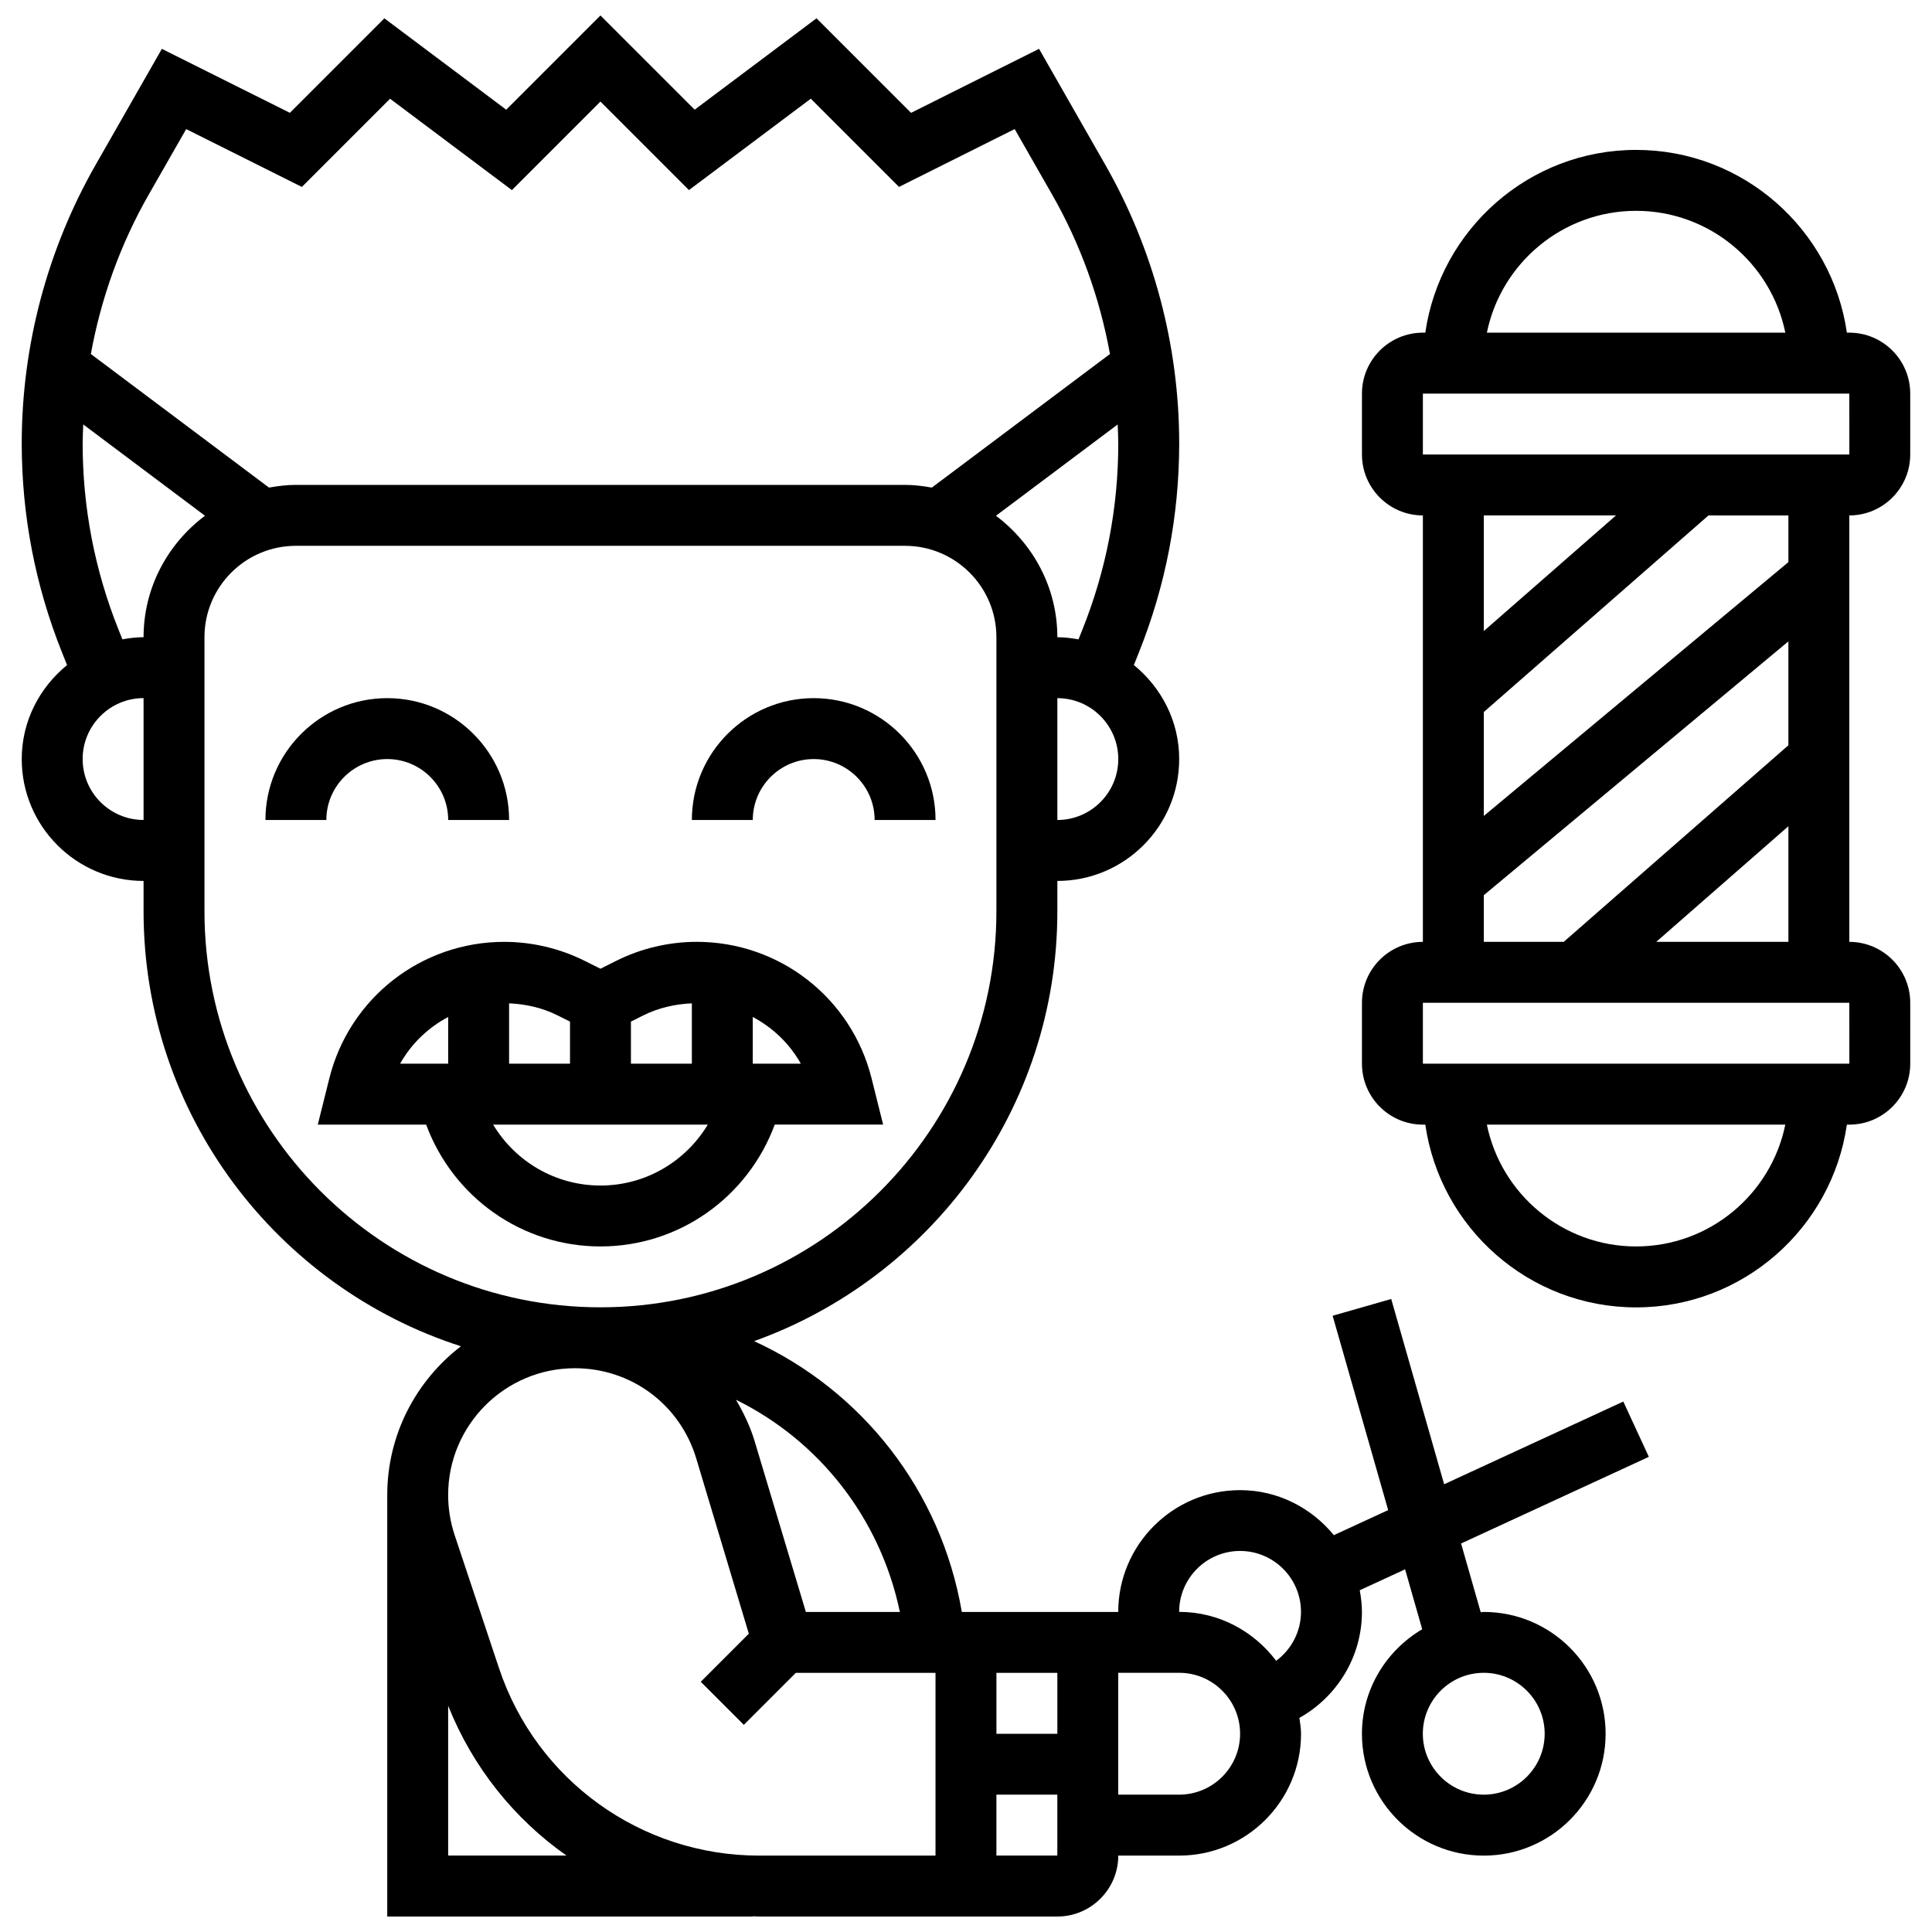 <?xml version="1.0" encoding="UTF-8"?>
<!-- Uploaded to: SVG Repo, www.svgrepo.com, Generator: SVG Repo Mixer Tools -->
<svg width="800px" height="800px" version="1.1" viewBox="144 144 512 512" xmlns="http://www.w3.org/2000/svg">
 <defs>
  <clipPath id="a">
   <path d="m149 148.09h432v503.81h-432z"/>
  </clipPath>
 </defs>
 <path d="m246.63 345.16c8.902 0 16.145 7.242 16.145 16.145h16.145c0-17.809-14.48-32.289-32.289-32.289s-32.289 14.48-32.289 32.289h16.145c0-8.902 7.242-16.145 16.145-16.145z"/>
 <path d="m359.64 345.16c8.902 0 16.145 7.242 16.145 16.145h16.145c0-17.809-14.48-32.289-32.289-32.289-17.809 0-32.289 14.48-32.289 32.289h16.145c0-8.902 7.242-16.145 16.145-16.145z"/>
 <path d="m303.13 474.32c20.875 0 39.07-13.078 46.188-32.289h28.719l-3.059-12.254c-5.328-21.301-24.387-36.18-46.34-36.18-7.379 0-14.766 1.742-21.359 5.047l-4.148 2.078-4.156-2.074c-6.594-3.301-13.98-5.047-21.359-5.047-21.957 0-41.016 14.875-46.34 36.18l-3.059 12.254h28.719c7.121 19.211 25.32 32.285 46.195 32.285zm53.098-48.43h-12.738v-12.383c5.297 2.816 9.762 7.062 12.738 12.383zm-28.879-15.992v15.992h-16.145v-11.156l3.301-1.656c3.981-1.984 8.395-2.992 12.844-3.18zm-32.289 4.836v11.156h-16.145v-15.992c4.449 0.188 8.863 1.195 12.844 3.188zm-32.289-1.227v12.383h-12.738c2.981-5.32 7.441-9.566 12.738-12.383zm68.805 28.527c-5.902 9.801-16.523 16.145-28.445 16.145-11.922 0-22.555-6.344-28.445-16.145z"/>
 <g clip-path="url(#a)">
  <path d="m580.96 530.08-6.766-14.652-47.48 21.914-14.027-49.094-15.523 4.441 14.715 51.5-14.391 6.644c-5.926-7.223-14.805-11.93-24.855-11.93-17.809 0-32.289 14.48-32.289 32.289h-41.449c-5.539-32.344-26.598-58.707-55.043-71.777 46.762-16.781 80.359-61.43 80.359-113.89v-8.07c17.809 0 32.289-14.48 32.289-32.289 0-10.09-4.746-18.992-12.012-24.918l1.348-3.383c7.078-17.684 10.664-36.301 10.664-55.348 0-25.895-6.789-51.461-19.641-73.941l-17.5-30.633-33.918 16.961-25.055-25.055-32.289 24.215-24.969-24.969-24.977 24.977-32.289-24.215-25.043 25.043-33.922-16.949-17.5 30.633c-12.848 22.473-19.637 48.047-19.637 73.934 0 19.043 3.586 37.664 10.656 55.344l1.355 3.391c-7.266 5.922-12.012 14.832-12.012 24.914 0 17.809 14.48 32.289 32.289 32.289v8.07c0 53.863 35.379 99.586 84.102 115.25-11.852 9.105-19.527 23.371-19.527 39.434v111.69h96.863v-0.066c0.559 0.008 1.113 0.066 1.68 0.066h79.043c8.902 0 16.145-7.242 16.145-16.145h16.145c17.809 0 32.289-14.48 32.289-32.289 0-1.438-0.242-2.816-0.43-4.207 10-5.606 16.57-16.23 16.57-28.078 0-1.969-0.242-3.875-0.582-5.746l12.02-5.547 4.535 15.879c-9.504 5.617-15.973 15.875-15.973 27.703 0 17.809 14.48 32.289 32.289 32.289s32.289-14.48 32.289-32.289-14.48-32.289-32.289-32.289c-0.273 0-0.531 0.074-0.809 0.082l-5.207-18.219zm-156.75 73.395h-16.145v-16.145h16.145zm-41.734-32.289h-24.91l-13.586-45.285c-1.188-3.938-2.938-7.539-4.941-10.953 21.879 10.777 38.191 31.172 43.438 56.238zm41.734-209.88v-32.289c8.902 0 16.145 7.242 16.145 16.145 0 8.906-7.242 16.145-16.145 16.145zm0-48.434c0-13.191-6.457-24.82-16.273-32.191l32.258-24.191c0.066 1.672 0.16 3.344 0.16 5.019 0 16.984-3.195 33.586-9.508 49.352l-1.035 2.574c-1.824-0.32-3.68-0.562-5.602-0.562zm-240.8-117.29 9.93-17.371 30.656 15.328 23.375-23.375 32.289 24.215 23.465-23.465 23.457 23.457 32.289-24.215 23.375 23.375 30.656-15.328 9.93 17.371c7.5 13.125 12.641 27.445 15.32 42.242l-47.207 35.402c-2.316-0.418-4.684-0.719-7.113-0.719h-161.43c-2.438 0-4.793 0.309-7.113 0.719l-47.207-35.402c2.684-14.789 7.824-29.109 15.324-42.234zm-17.508 149.57c0-8.902 7.242-16.145 16.145-16.145v32.289c-8.906 0-16.145-7.238-16.145-16.145zm16.145-32.289c-1.922 0-3.777 0.242-5.609 0.566l-1.035-2.582c-6.305-15.758-9.5-32.363-9.5-49.344 0-1.68 0.098-3.352 0.16-5.019l32.258 24.191c-9.816 7.367-16.273 18.992-16.273 32.188zm16.141 72.648v-72.648c0-13.352 10.863-24.215 24.215-24.215h161.44c13.352 0 24.215 10.863 24.215 24.215v72.648c0 57.859-47.078 104.94-104.94 104.94-57.855 0-104.93-47.066-104.93-104.94zm64.578 250.23v-39.707c6.523 16.336 17.531 29.996 31.359 39.707zm13.473-49.676-11.754-35.25c-1.137-3.438-1.719-7.012-1.719-10.637 0-18.516 15.07-33.586 33.586-33.586 14.941 0 27.871 9.613 32.168 23.934l13.926 46.422-12.738 12.738 11.414 11.414 13.777-13.777 37.02-0.004v48.434h-46.754c-31.32-0.012-59.023-19.973-68.926-49.688zm131.82 49.676v-16.145h16.145v16.145zm48.434-16.145h-16.145v-32.289h16.145c8.902 0 16.145 7.242 16.145 16.145 0 8.906-7.242 16.145-16.145 16.145zm25.707-35.469c-5.902-7.82-15.176-12.965-25.711-12.965 0-8.902 7.242-16.145 16.145-16.145 8.902 0 16.145 7.242 16.145 16.145 0.004 5.234-2.559 9.988-6.578 12.965zm71.156 19.328c0 8.902-7.242 16.145-16.145 16.145s-16.145-7.242-16.145-16.145 7.242-16.145 16.145-16.145c8.906 0 16.145 7.238 16.145 16.145z"/>
 </g>
 <path d="m650.23 264.45v-16.145c0-8.902-7.242-16.145-16.145-16.145h-0.645c-3.938-27.34-27.453-48.434-55.859-48.434s-51.918 21.094-55.859 48.434h-0.645c-8.902 0-16.145 7.242-16.145 16.145v16.145c0 8.902 7.242 16.145 16.145 16.145v113.01c-8.902 0-16.145 7.242-16.145 16.145v16.145c0 8.902 7.242 16.145 16.145 16.145h0.645c3.938 27.34 27.453 48.434 55.859 48.434s51.918-21.094 55.859-48.434h0.648c8.902 0 16.145-7.242 16.145-16.145v-16.145c0-8.902-7.242-16.145-16.145-16.145v-113.01c8.902 0 16.141-7.242 16.141-16.145zm-72.648-64.578c19.484 0 35.793 13.891 39.547 32.289h-79.09c3.754-18.395 20.059-32.289 39.543-32.289zm-56.504 48.434h113.01l0.008 16.145h-113.02zm51.172 32.289-35.027 30.641v-30.641zm-35.027 100.64 80.719-67.266v27.535l-59.539 52.098h-21.18zm40.359 93.086c-19.484 0-35.793-13.891-39.547-32.289h79.09c-3.75 18.398-20.055 32.289-39.543 32.289zm56.516-48.43h-113.02v-16.145h113.01zm-51.18-32.289 35.027-30.641v30.641zm35.027-100.64-80.719 67.266v-27.535l59.539-52.098 21.18 0.004z"/>
</svg>
